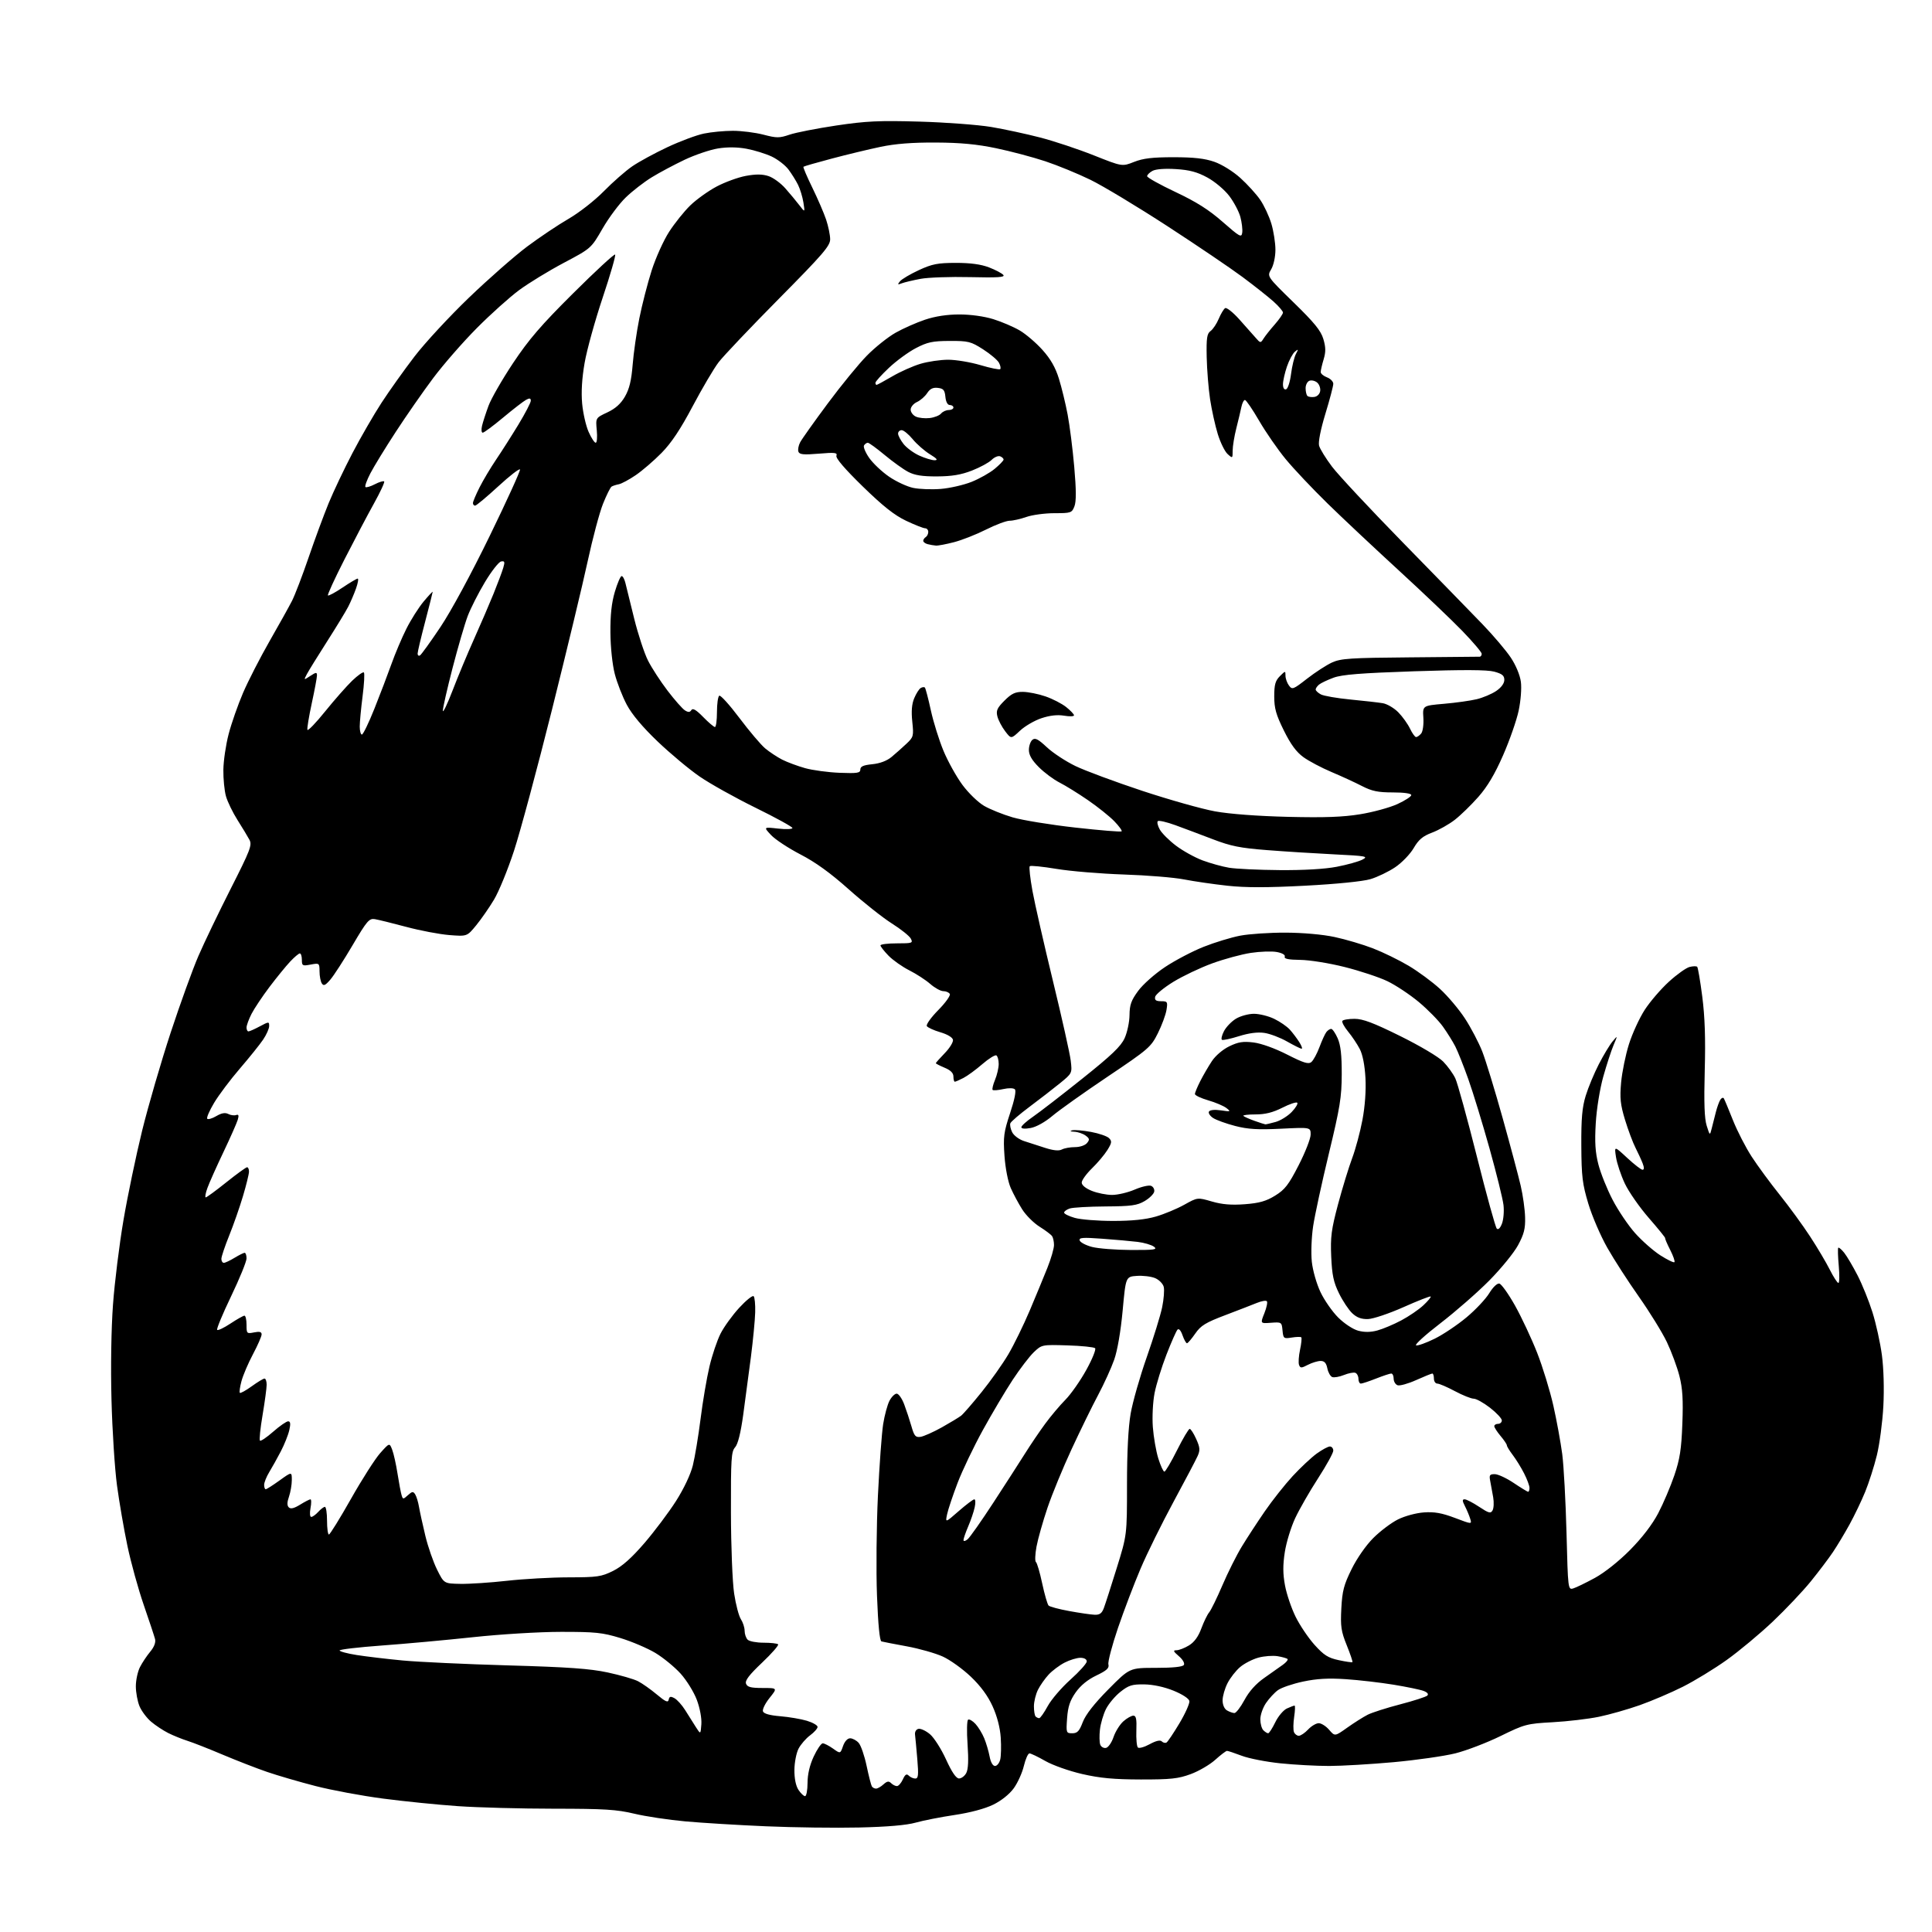 <?xml version="1.0" encoding="UTF-8" standalone="no"?>
<svg 
  version="1.1" 
  xmlns="http://www.w3.org/2000/svg" 
  xmlns:xlink="http://www.w3.org/1999/xlink" 
  xmlns:svg="http://www.w3.org/2000/svg"
  xmlns:rdf="http://www.w3.org/1999/02/22-rdf-syntax-ns#"
  xmlns:cc="http://creativecommons.org/ns#"
  xmlns:dc="http://purl.org/dc/elements/1.1/"
  viewBox="0 0 768 768"
  width="768"
  height="768"
>
<style>svg {background-color: white; }</style>"
<path stroke="none" fill="black" fill-rule="evenodd" d="M341.50,726.46C332.15,726.67 315.50,726.46 304.50,725.98C293.50,725.51 279.07,724.63 272.44,724.03C265.81,723.43 256.67,722.06 252.13,720.97C245.13,719.30 240.28,719.00 220.19,718.99C207.16,718.98 189.97,718.53 182.00,717.97C174.03,717.42 160.65,716.07 152.28,714.97C143.90,713.87 131.81,711.63 125.40,709.97C118.99,708.32 110.32,705.79 106.13,704.35C101.93,702.91 94.00,699.82 88.50,697.50C83.00,695.17 76.70,692.69 74.50,692.00C72.30,691.30 68.87,689.91 66.88,688.91C64.89,687.91 61.84,685.90 60.10,684.43C58.35,682.96 56.27,680.18 55.46,678.26C54.66,676.33 54.00,672.76 54.00,670.33C54.00,667.89 54.74,664.46 55.64,662.70C56.54,660.94 58.38,658.18 59.72,656.57C61.27,654.72 61.97,652.89 61.64,651.57C61.35,650.43 59.33,644.33 57.14,638.00C54.96,631.67 52.03,621.10 50.65,614.50C49.26,607.90 47.40,597.10 46.51,590.50C45.62,583.90 44.63,568.60 44.32,556.50C43.97,543.35 44.22,528.08 44.92,518.55C45.56,509.78 47.43,494.71 49.08,485.05C50.72,475.40 54.06,459.40 56.49,449.50C58.93,439.60 64.04,422.05 67.84,410.50C71.64,398.95 76.61,385.23 78.88,380.00C81.14,374.77 86.91,362.77 91.69,353.33C99.53,337.87 100.27,335.93 99.16,333.83C98.47,332.55 96.35,329.02 94.43,326.00C92.51,322.98 90.44,318.70 89.82,316.50C89.20,314.30 88.74,309.57 88.79,306.00C88.84,302.43 89.78,296.03 90.89,291.80C91.99,287.56 94.57,280.20 96.61,275.44C98.66,270.67 103.41,261.42 107.16,254.86C110.92,248.30 114.93,241.10 116.08,238.84C117.23,236.58 120.20,228.84 122.67,221.62C125.14,214.40 128.73,204.68 130.65,200.00C132.58,195.32 136.83,186.37 140.11,180.10C143.39,173.82 148.60,164.82 151.67,160.10C154.75,155.37 160.65,147.09 164.78,141.70C168.91,136.31 178.64,125.80 186.39,118.35C194.15,110.89 204.55,101.76 209.50,98.05C214.45,94.35 221.88,89.37 226.00,86.99C230.20,84.56 236.36,79.75 240.00,76.05C243.57,72.41 248.67,67.94 251.32,66.12C253.97,64.30 260.27,60.87 265.32,58.50C270.37,56.13 276.88,53.70 279.80,53.10C282.71,52.49 287.91,52.00 291.34,52.00C294.77,52.00 300.23,52.69 303.47,53.53C308.76,54.91 309.81,54.91 313.87,53.53C316.36,52.68 324.72,51.05 332.45,49.89C344.34,48.12 349.42,47.88 365.50,48.34C375.95,48.64 388.77,49.60 394.00,50.47C399.23,51.35 408.00,53.24 413.50,54.67C419.00,56.09 428.58,59.28 434.79,61.75C446.08,66.24 446.08,66.24 450.79,64.37C454.39,62.94 458.10,62.50 466.50,62.50C474.56,62.50 478.90,62.99 482.72,64.32C485.70,65.36 490.12,68.10 493.01,70.70C495.80,73.21 499.37,77.13 500.94,79.41C502.51,81.69 504.51,85.99 505.40,88.96C506.28,91.93 507.00,96.57 507.00,99.28C507.00,102.09 506.28,105.41 505.32,107.04C503.63,109.89 503.63,109.89 514.20,120.20C522.46,128.24 525.06,131.43 526.05,134.75C527.03,138.05 527.06,139.87 526.16,142.87C525.52,144.99 525.00,147.25 525.00,147.89C525.00,148.53 526.12,149.48 527.50,150.00C528.88,150.52 530.00,151.68 530.00,152.57C530.00,153.47 528.59,158.83 526.86,164.49C524.98,170.67 523.98,175.72 524.35,177.14C524.69,178.44 527.01,182.20 529.49,185.49C531.98,188.79 544.70,202.41 557.76,215.76C570.82,229.11 585.03,243.70 589.35,248.18C593.66,252.66 598.72,258.62 600.58,261.43C602.58,264.43 604.22,268.38 604.57,271.02C604.91,273.58 604.53,278.50 603.69,282.50C602.87,286.35 600.09,294.33 597.50,300.23C594.21,307.75 591.26,312.71 587.65,316.80C584.82,320.01 580.61,324.10 578.30,325.89C575.99,327.69 571.94,329.97 569.30,330.97C565.55,332.38 563.94,333.74 561.95,337.14C560.55,339.54 557.25,342.96 554.61,344.74C551.96,346.52 547.53,348.66 544.75,349.48C541.75,350.37 531.25,351.43 518.82,352.08C503.73,352.87 495.17,352.88 487.93,352.09C482.42,351.49 474.67,350.36 470.70,349.59C466.74,348.81 455.97,347.93 446.76,347.63C437.56,347.32 425.51,346.32 419.98,345.40C414.46,344.48 409.67,344.00 409.34,344.33C409.01,344.66 409.50,349.11 410.43,354.22C411.37,359.32 415.03,375.43 418.57,390.00C422.11,404.57 425.29,418.78 425.62,421.56C426.23,426.62 426.23,426.62 421.37,430.59C418.69,432.77 413.26,436.98 409.29,439.94C405.33,442.90 401.88,445.86 401.63,446.52C401.38,447.18 401.70,448.77 402.35,450.07C402.99,451.37 405.09,452.94 407.01,453.57C408.93,454.19 412.72,455.42 415.43,456.29C418.75,457.36 420.93,457.57 422.11,456.94C423.08,456.42 425.42,456.00 427.31,456.00C429.26,456.00 431.34,455.30 432.09,454.39C433.22,453.03 433.14,452.57 431.52,451.39C430.47,450.63 428.47,449.95 427.06,449.88C425.47,449.81 425.14,449.60 426.19,449.32C427.12,449.08 430.48,449.36 433.66,449.95C436.84,450.53 440.08,451.65 440.85,452.42C442.07,453.64 441.98,454.30 440.20,457.17C439.06,459.00 436.30,462.28 434.06,464.45C431.83,466.63 430.00,469.17 430.00,470.09C430.00,471.13 431.55,472.40 434.02,473.39C436.23,474.28 439.86,475.00 442.08,475.00C444.31,475.00 448.34,474.05 451.04,472.89C453.75,471.72 456.68,471.05 457.55,471.38C458.43,471.72 459.00,472.76 458.82,473.69C458.64,474.63 456.92,476.32 455.00,477.45C452.02,479.19 449.72,479.51 439.50,479.58C432.90,479.62 426.49,479.99 425.25,480.39C424.01,480.80 423.00,481.54 423.00,482.03C423.00,482.52 424.91,483.47 427.25,484.13C429.59,484.80 436.45,485.34 442.50,485.34C449.98,485.34 455.42,484.78 459.50,483.59C462.80,482.63 467.87,480.52 470.77,478.90C476.05,475.96 476.05,475.96 481.72,477.61C485.81,478.80 489.47,479.10 494.82,478.70C500.59,478.26 503.28,477.50 506.87,475.29C510.78,472.88 512.23,471.01 516.25,463.17C518.86,458.08 521.00,452.60 521.00,451.00C521.00,448.10 521.00,448.10 509.25,448.68C500.05,449.14 496.09,448.90 491.01,447.59C487.45,446.67 483.49,445.24 482.23,444.42C480.97,443.59 480.23,442.43 480.59,441.85C480.99,441.21 482.89,441.02 485.38,441.39C489.24,441.96 489.37,441.90 487.50,440.45C486.40,439.61 483.14,438.22 480.25,437.39C477.36,436.55 475.00,435.42 475.00,434.89C475.00,434.36 475.96,432.04 477.14,429.73C478.31,427.43 480.39,423.86 481.75,421.81C483.17,419.65 486.10,417.16 488.67,415.92C492.25,414.18 494.15,413.89 498.31,414.40C501.39,414.78 506.83,416.74 511.67,419.21C518.24,422.55 520.13,423.13 521.29,422.17C522.09,421.51 523.54,418.84 524.51,416.24C525.48,413.63 526.72,410.94 527.26,410.25C527.80,409.56 528.66,409.00 529.17,409.00C529.68,409.00 530.84,410.69 531.75,412.75C532.94,415.47 533.38,419.39 533.36,427.00C533.34,436.14 532.67,440.23 528.26,458.50C525.47,470.05 522.65,483.07 521.99,487.44C521.33,491.88 521.10,498.10 521.47,501.58C521.84,505.05 523.36,510.36 524.92,513.64C526.45,516.86 529.62,521.41 531.96,523.74C534.35,526.12 537.83,528.42 539.89,528.97C542.39,529.64 544.84,529.61 547.53,528.88C549.71,528.29 553.98,526.50 557.00,524.89C560.02,523.29 563.99,520.59 565.81,518.88C567.63,517.18 568.94,515.60 568.72,515.38C568.49,515.16 563.63,517.06 557.91,519.61C552.18,522.16 545.84,524.29 543.81,524.35C541.18,524.43 539.38,523.77 537.54,522.04C536.12,520.70 533.75,517.14 532.27,514.11C530.10,509.69 529.50,506.83 529.18,499.51C528.84,491.69 529.22,488.76 531.91,478.66C533.64,472.20 536.16,463.98 537.51,460.39C538.86,456.80 540.69,449.96 541.59,445.18C542.61,439.76 543.06,433.49 542.79,428.50C542.51,423.45 541.68,419.21 540.53,417.00C539.53,415.07 537.45,411.96 535.90,410.08C534.36,408.20 533.32,406.28 533.61,405.83C533.89,405.37 536.06,405.00 538.44,405.00C541.77,405.00 545.95,406.58 556.63,411.86C564.46,415.73 571.90,420.15 573.70,422.00C575.47,423.81 577.63,426.80 578.51,428.66C579.39,430.51 583.24,444.50 587.08,459.74C590.91,474.98 594.47,487.87 594.99,488.39C595.57,488.97 596.35,488.23 597.05,486.41C597.67,484.81 597.95,481.48 597.66,479.00C597.37,476.52 594.86,466.40 592.10,456.50C589.33,446.60 585.54,434.21 583.67,428.97C581.81,423.73 579.48,417.88 578.50,415.97C577.52,414.06 575.32,410.53 573.61,408.13C571.90,405.72 567.58,401.31 564.00,398.32C560.42,395.34 554.80,391.61 551.50,390.03C548.20,388.45 540.55,385.92 534.50,384.40C528.38,382.86 520.56,381.61 516.88,381.57C512.20,381.52 510.39,381.15 510.71,380.31C510.99,379.59 509.74,378.85 507.56,378.44C505.57,378.07 500.92,378.23 497.22,378.79C493.52,379.35 486.63,381.22 481.89,382.95C477.16,384.67 470.19,387.99 466.40,390.31C462.62,392.64 459.37,395.32 459.19,396.27C458.94,397.57 459.53,398.00 461.56,398.00C464.09,398.00 464.23,398.22 463.69,401.50C463.38,403.42 461.84,407.59 460.26,410.75C457.52,416.24 456.61,417.03 440.28,428.00C430.87,434.32 421.00,441.34 418.34,443.59C415.49,446.00 411.95,447.98 409.75,448.39C407.45,448.82 406.00,448.70 406.00,448.09C406.00,447.54 408.10,445.65 410.68,443.88C413.25,442.11 422.06,435.31 430.25,428.76C441.90,419.46 445.57,415.95 447.06,412.68C448.10,410.38 448.98,406.25 449.00,403.50C449.04,399.44 449.68,397.64 452.44,393.89C454.31,391.33 459.07,387.11 463.12,384.42C467.13,381.75 474.04,378.13 478.47,376.37C482.90,374.61 489.44,372.62 493.01,371.94C496.58,371.26 504.68,370.72 511.00,370.74C517.88,370.76 525.71,371.45 530.50,372.47C534.90,373.41 541.78,375.44 545.78,376.99C549.79,378.54 556.16,381.65 559.94,383.90C563.72,386.14 569.32,390.27 572.38,393.07C575.44,395.86 579.92,401.16 582.32,404.83C584.72,408.50 587.83,414.43 589.23,418.00C590.62,421.57 594.27,433.50 597.34,444.50C600.41,455.50 603.64,467.59 604.51,471.38C605.39,475.16 606.17,480.78 606.25,483.88C606.38,488.39 605.82,490.59 603.45,494.98C601.83,497.99 596.67,504.32 592.00,509.04C587.33,513.76 578.59,521.39 572.59,526.01C566.59,530.62 562.24,534.58 562.91,534.80C563.58,535.03 566.91,533.83 570.32,532.15C573.72,530.47 579.42,526.64 583.00,523.64C586.58,520.65 590.62,516.34 592.00,514.07C593.44,511.70 595.13,510.07 596.00,510.24C596.83,510.40 599.64,514.35 602.26,519.01C604.87,523.68 608.82,532.11 611.04,537.76C613.25,543.40 616.15,552.85 617.48,558.76C618.81,564.66 620.39,573.33 621.01,578.00C621.62,582.67 622.38,596.75 622.71,609.27C623.29,631.81 623.32,632.03 625.40,631.42C626.55,631.07 630.42,629.19 634.00,627.24C637.86,625.13 643.55,620.61 648.01,616.10C652.81,611.24 656.84,605.98 659.18,601.50C661.20,597.65 664.07,590.90 665.57,586.50C667.77,580.03 668.38,576.11 668.76,566.00C669.13,556.41 668.86,551.99 667.60,547.00C666.69,543.42 664.44,537.35 662.61,533.50C660.77,529.65 655.77,521.55 651.51,515.50C647.24,509.45 641.58,500.68 638.93,496.00C636.27,491.32 632.88,483.45 631.39,478.50C629.03,470.65 628.67,467.71 628.60,455.50C628.54,444.64 628.93,440.17 630.35,435.56C631.35,432.29 633.69,426.67 635.55,423.06C637.40,419.45 639.86,415.38 641.01,414.00C643.09,411.50 643.09,411.50 641.40,415.50C640.47,417.70 638.64,423.32 637.32,428.00C635.96,432.87 634.68,440.77 634.34,446.50C633.89,454.08 634.14,458.04 635.38,462.86C636.28,466.36 638.82,472.70 641.03,476.93C643.23,481.17 647.26,487.14 649.99,490.20C652.71,493.25 657.22,497.22 660.01,499.01C662.80,500.79 665.32,502.02 665.61,501.73C665.90,501.43 665.14,499.24 663.92,496.85C662.70,494.46 661.81,492.36 661.93,492.18C662.05,492.01 659.14,488.41 655.45,484.18C651.77,479.96 647.47,473.80 645.91,470.50C644.35,467.20 642.77,462.48 642.39,460.00C641.69,455.50 641.69,455.50 646.80,460.25C649.61,462.86 652.37,465.00 652.93,465.00C653.60,465.00 653.63,464.15 653.01,462.53C652.50,461.18 651.20,458.36 650.14,456.27C649.07,454.18 647.20,449.17 645.97,445.14C644.12,439.04 643.86,436.52 644.42,430.28C644.80,426.15 646.20,419.30 647.54,415.06C648.88,410.82 651.70,404.68 653.81,401.42C655.92,398.16 660.24,393.14 663.41,390.25C666.57,387.36 670.27,384.72 671.63,384.38C672.98,384.04 674.35,384.01 674.66,384.32C674.97,384.63 675.88,389.97 676.68,396.19C677.71,404.11 678.01,412.89 677.66,425.50C677.32,438.42 677.53,444.63 678.44,447.50C679.70,451.50 679.70,451.50 680.45,448.50C680.86,446.85 681.61,443.93 682.10,442.00C682.59,440.07 683.39,437.89 683.87,437.14C684.36,436.40 684.98,436.17 685.26,436.64C685.54,437.11 687.17,441.02 688.88,445.32C690.60,449.63 693.95,456.15 696.34,459.82C698.73,463.50 703.75,470.32 707.50,475.00C711.25,479.68 716.66,487.10 719.53,491.50C722.41,495.90 725.94,501.86 727.39,504.75C728.85,507.64 730.37,510.00 730.79,510.00C731.21,510.00 731.27,506.96 730.94,503.25C730.60,499.54 730.51,496.28 730.73,496.01C730.96,495.75 732.02,496.65 733.11,498.01C734.19,499.38 736.58,503.43 738.42,507.00C740.26,510.57 742.92,517.16 744.33,521.64C745.74,526.11 747.43,533.76 748.08,538.64C748.79,543.95 749.02,552.10 748.66,559.00C748.32,565.33 747.16,574.10 746.08,578.50C745.00,582.90 742.91,589.42 741.45,593.00C739.99,596.58 737.19,602.42 735.22,606.00C733.25,609.58 730.28,614.52 728.61,617.00C726.95,619.48 722.99,624.71 719.82,628.63C716.65,632.54 709.83,639.75 704.66,644.65C699.49,649.54 691.26,656.39 686.38,659.87C681.50,663.36 673.67,668.13 669.00,670.49C664.33,672.84 656.60,676.14 651.83,677.83C647.07,679.51 639.75,681.59 635.58,682.45C631.40,683.31 623.15,684.29 617.24,684.61C606.94,685.18 606.09,685.40 596.50,690.10C591.00,692.79 582.90,695.89 578.50,696.99C574.10,698.08 563.08,699.66 554.00,700.49C544.92,701.31 533.39,701.99 528.36,702.00C523.33,702.00 514.61,701.53 508.99,700.95C503.36,700.37 496.45,699.02 493.63,697.95C490.81,696.88 488.16,696.00 487.75,696.00C487.34,696.00 485.24,697.60 483.08,699.55C480.92,701.50 476.53,704.06 473.32,705.24C468.39,707.06 465.37,707.39 453.50,707.37C442.79,707.35 437.30,706.84 430.17,705.20C425.02,704.02 418.46,701.70 415.55,700.03C412.64,698.36 409.79,697.00 409.23,697.00C408.66,697.00 407.66,699.24 407.00,701.98C406.35,704.72 404.54,708.72 402.98,710.87C401.26,713.24 398.05,715.81 394.82,717.38C391.54,718.99 385.67,720.56 379.50,721.48C374.00,722.30 367.02,723.67 364.00,724.52C360.36,725.55 352.75,726.20 341.50,726.46zM320.02,714.00C320.56,714.00 321.00,711.64 321.01,708.75C321.02,705.30 321.86,701.70 323.46,698.25C324.81,695.36 326.42,693.00 327.05,693.00C327.68,693.00 329.51,693.94 331.12,695.08C334.05,697.17 334.05,697.17 335.12,694.08C335.77,692.23 336.89,691.00 337.94,691.00C338.90,691.00 340.42,691.81 341.32,692.80C342.21,693.78 343.63,697.88 344.48,701.91C345.33,705.93 346.27,709.62 346.57,710.11C346.87,710.60 347.62,711.00 348.23,711.00C348.84,711.00 350.18,710.25 351.19,709.32C352.61,708.04 353.32,707.92 354.22,708.82C354.87,709.47 355.91,710.00 356.54,710.00C357.17,710.00 358.22,708.81 358.89,707.35C359.80,705.35 360.38,704.98 361.25,705.85C361.88,706.48 363.05,707.00 363.85,707.00C365.04,707.00 365.18,705.65 364.64,699.25C364.28,694.99 363.87,690.62 363.74,689.54C363.60,688.40 364.18,687.44 365.12,687.24C366.01,687.06 368.06,688.02 369.68,689.38C371.30,690.75 374.17,695.25 376.06,699.40C378.37,704.45 380.06,706.94 381.21,706.97C382.16,706.98 383.46,706.02 384.10,704.81C384.90,703.32 385.06,699.69 384.62,693.38C384.26,688.30 384.36,683.90 384.84,683.60C385.32,683.30 386.63,684.06 387.76,685.28C388.89,686.50 390.46,689.08 391.25,691.00C392.04,692.92 393.00,696.19 393.39,698.25C393.81,700.52 394.66,702.00 395.53,702.00C396.32,702.00 397.25,700.86 397.60,699.47C397.94,698.09 398.04,694.15 397.81,690.72C397.55,686.78 396.36,682.22 394.58,678.29C392.68,674.11 389.84,670.25 385.91,666.50C382.69,663.43 377.69,659.84 374.78,658.51C371.88,657.19 365.45,655.36 360.50,654.45C355.55,653.54 351.00,652.66 350.40,652.49C349.69,652.29 349.06,645.92 348.62,634.34C348.24,624.53 348.41,606.60 348.99,594.50C349.58,582.40 350.51,569.63 351.07,566.12C351.62,562.62 352.75,558.46 353.56,556.87C354.38,555.29 355.68,554.00 356.44,554.00C357.21,554.00 358.55,555.91 359.43,558.25C360.31,560.59 361.61,564.52 362.32,567.00C363.42,570.85 363.94,571.45 365.92,571.17C367.19,570.98 370.99,569.29 374.37,567.41C377.74,565.52 381.21,563.42 382.08,562.74C382.95,562.06 386.61,557.84 390.22,553.36C393.83,548.89 398.60,542.14 400.83,538.36C403.05,534.59 406.87,526.77 409.32,521.00C411.76,515.23 414.94,507.54 416.38,503.92C417.82,500.30 418.99,496.25 418.98,494.92C418.98,493.59 418.64,492.00 418.23,491.40C417.83,490.79 415.59,489.10 413.26,487.64C410.92,486.18 407.82,483.08 406.35,480.76C404.88,478.44 402.83,474.61 401.79,472.26C400.70,469.79 399.65,464.42 399.30,459.50C398.77,451.91 399.01,450.09 401.53,442.48C403.29,437.21 404.01,433.61 403.43,433.03C402.88,432.48 400.97,432.44 398.80,432.93C396.76,433.39 394.87,433.54 394.59,433.26C394.31,432.98 394.74,431.17 395.54,429.25C396.34,427.33 397.00,424.49 397.00,422.94C397.00,421.39 396.58,419.86 396.08,419.55C395.57,419.23 393.06,420.79 390.50,423.00C387.94,425.22 384.55,427.70 382.97,428.51C381.39,429.33 379.85,430.00 379.55,430.00C379.25,430.00 379.00,429.08 379.00,427.95C379.00,426.55 377.89,425.43 375.50,424.44C373.57,423.63 372.00,422.82 372.00,422.64C372.00,422.46 373.61,420.65 375.57,418.63C377.53,416.61 378.99,414.23 378.82,413.33C378.63,412.37 376.58,411.15 373.80,410.34C371.21,409.58 368.80,408.48 368.43,407.89C368.06,407.29 370.12,404.42 373.00,401.50C375.89,398.57 377.93,395.70 377.56,395.10C377.19,394.49 376.02,394.00 374.98,394.00C373.93,394.00 371.59,392.71 369.78,391.13C367.98,389.55 364.23,387.12 361.45,385.72C358.68,384.32 354.96,381.70 353.20,379.90C351.44,378.09 350.00,376.26 350.00,375.81C350.00,375.36 352.94,375.00 356.54,375.00C362.64,375.00 363.00,374.88 362.05,373.10C361.50,372.06 358.09,369.34 354.49,367.07C350.89,364.79 343.20,358.70 337.41,353.54C330.14,347.05 324.19,342.75 318.19,339.65C313.41,337.17 308.15,333.71 306.50,331.94C303.50,328.73 303.50,328.73 309.25,329.37C312.41,329.73 315.00,329.63 315.00,329.15C315.00,328.68 308.40,325.05 300.33,321.09C292.26,317.12 282.27,311.55 278.12,308.69C273.98,305.84 266.48,299.58 261.45,294.78C255.46,289.06 251.23,284.03 249.17,280.17C247.44,276.93 245.29,271.40 244.38,267.89C243.43,264.21 242.69,257.26 242.65,251.50C242.59,244.48 243.11,239.64 244.41,235.25C245.43,231.81 246.65,229.00 247.11,229.00C247.58,229.00 248.25,230.24 248.61,231.75C248.97,233.26 250.54,239.65 252.11,245.95C253.68,252.25 256.15,259.75 257.61,262.62C259.06,265.49 262.55,270.87 265.37,274.56C268.19,278.26 271.30,281.78 272.28,282.39C273.61,283.22 274.25,283.19 274.83,282.26C275.38,281.38 276.74,282.17 279.51,285.01C281.65,287.20 283.76,289.00 284.20,289.00C284.64,289.00 285.00,286.33 285.00,283.06C285.00,279.79 285.41,276.86 285.92,276.55C286.43,276.24 290.03,280.22 293.93,285.41C297.83,290.59 302.42,296.02 304.14,297.47C305.86,298.91 308.91,300.93 310.91,301.96C312.92,302.98 317.02,304.50 320.03,305.35C323.04,306.19 329.21,307.02 333.75,307.20C340.84,307.47 342.00,307.29 342.00,305.88C342.00,304.67 343.22,304.14 346.75,303.79C349.79,303.49 352.54,302.45 354.40,300.91C355.99,299.59 358.64,297.24 360.28,295.69C363.14,293.01 363.24,292.61 362.65,286.89C362.21,282.76 362.45,279.85 363.41,277.57C364.17,275.74 365.32,273.92 365.96,273.52C366.61,273.12 367.36,273.03 367.65,273.31C367.93,273.60 369.00,277.66 370.02,282.34C371.04,287.02 373.31,294.28 375.05,298.46C376.79,302.65 380.17,308.73 382.55,311.96C384.95,315.22 388.81,318.96 391.19,320.34C393.56,321.72 398.65,323.77 402.50,324.90C406.35,326.04 417.57,327.87 427.43,328.97C437.29,330.08 445.58,330.75 445.86,330.48C446.14,330.20 444.83,328.39 442.95,326.45C441.08,324.52 436.38,320.76 432.52,318.10C428.66,315.44 423.57,312.29 421.21,311.09C418.85,309.90 415.14,307.14 412.96,304.96C410.18,302.18 409.00,300.14 409.00,298.12C409.00,296.54 409.62,294.73 410.39,294.09C411.48,293.18 412.68,293.80 416.14,297.04C418.54,299.29 423.65,302.65 427.50,304.51C431.35,306.37 443.27,310.79 454.00,314.35C464.73,317.90 477.77,321.58 483.00,322.53C488.86,323.59 499.97,324.42 512.00,324.71C526.53,325.06 533.85,324.80 540.73,323.67C545.81,322.84 552.45,321.03 555.48,319.64C558.52,318.25 561.00,316.64 561.00,316.06C561.00,315.41 558.15,315.00 553.67,315.00C547.78,315.00 545.37,314.50 541.42,312.47C538.71,311.07 533.26,308.56 529.30,306.89C525.34,305.22 520.31,302.56 518.13,300.98C515.31,298.94 513.06,295.87 510.35,290.39C507.25,284.12 506.53,281.58 506.53,276.85C506.53,272.15 506.97,270.59 508.77,268.79C510.95,266.61 511.00,266.61 511.00,268.59C511.00,269.70 511.61,271.46 512.36,272.48C513.66,274.25 514.04,274.11 519.61,269.76C522.85,267.24 527.30,264.36 529.50,263.35C533.01,261.75 536.78,261.50 560.50,261.31C575.35,261.20 587.84,261.08 588.25,261.05C588.66,261.02 589.00,260.50 589.00,259.89C589.00,259.27 585.51,255.17 581.25,250.76C576.99,246.36 565.62,235.54 556.00,226.71C546.38,217.89 533.62,205.91 527.67,200.09C521.71,194.26 514.24,186.35 511.07,182.50C507.90,178.65 503.15,171.79 500.52,167.25C497.88,162.71 495.35,159.00 494.88,159.00C494.42,159.00 493.79,160.24 493.48,161.75C493.17,163.26 492.26,167.08 491.46,170.23C490.66,173.39 490.00,177.40 490.00,179.14C490.00,182.25 489.96,182.28 487.99,180.49C486.88,179.49 485.13,175.92 484.09,172.56C483.05,169.20 481.68,162.98 481.03,158.73C480.39,154.48 479.78,146.92 479.68,141.92C479.53,134.31 479.78,132.63 481.24,131.57C482.20,130.87 483.65,128.68 484.47,126.72C485.30,124.75 486.44,122.85 487.01,122.49C487.59,122.14 490.10,124.12 492.59,126.89C495.09,129.66 498.01,132.96 499.10,134.22C501.02,136.44 501.11,136.45 502.29,134.58C502.95,133.52 504.96,130.99 506.75,128.96C508.54,126.92 510.00,124.80 510.00,124.25C510.00,123.69 508.31,121.72 506.25,119.87C504.18,118.01 498.64,113.63 493.93,110.12C489.22,106.62 475.73,97.48 463.94,89.82C452.15,82.16 438.45,73.91 433.50,71.49C428.55,69.07 420.45,65.75 415.50,64.10C410.55,62.46 401.77,60.13 396.00,58.93C388.36,57.33 381.82,56.71 372.00,56.66C362.64,56.61 355.89,57.14 350.00,58.38C345.32,59.36 336.60,61.46 330.62,63.05C324.63,64.63 319.58,66.09 319.38,66.29C319.18,66.48 320.77,70.21 322.90,74.57C325.03,78.93 327.50,84.65 328.39,87.28C329.27,89.92 330.00,93.44 330.00,95.12C330.00,97.74 327.16,101.04 309.55,118.83C298.30,130.20 287.55,141.53 285.66,144.00C283.77,146.47 279.14,154.33 275.36,161.46C270.52,170.62 266.88,176.07 263.00,180.02C259.98,183.10 255.35,187.08 252.73,188.87C250.11,190.66 247.07,192.29 245.98,192.50C244.89,192.71 243.59,193.13 243.11,193.43C242.62,193.74 241.09,196.81 239.71,200.26C238.32,203.72 235.59,213.96 233.63,223.02C231.68,232.08 225.29,258.62 219.45,282.00C213.60,305.38 206.80,330.66 204.33,338.19C201.87,345.71 198.28,354.47 196.36,357.65C194.45,360.84 191.26,365.42 189.27,367.85C185.65,372.26 185.65,372.26 178.58,371.70C174.68,371.38 167.00,369.93 161.50,368.45C156.00,366.98 150.38,365.60 149.00,365.37C146.75,365.01 145.86,366.05 140.16,375.73C136.68,381.65 132.70,387.81 131.32,389.41C129.32,391.74 128.64,392.04 127.92,390.91C127.43,390.14 127.02,387.99 127.02,386.14C127.00,382.84 126.93,382.79 123.50,383.43C120.24,384.04 120.00,383.91 120.00,381.55C120.00,380.15 119.64,379.00 119.20,379.00C118.75,379.00 117.02,380.46 115.34,382.25C113.66,384.04 109.96,388.58 107.11,392.35C104.27,396.12 101.05,400.94 99.97,403.06C98.89,405.18 98.00,407.61 98.00,408.46C98.00,409.31 98.34,410.00 98.76,410.00C99.19,410.00 101.21,409.10 103.26,408.00C106.86,406.07 107.00,406.07 107.00,407.86C107.00,408.88 105.91,411.33 104.58,413.29C103.25,415.25 99.09,420.43 95.33,424.80C91.57,429.17 86.97,435.29 85.11,438.40C83.25,441.51 82.02,444.36 82.39,444.73C82.76,445.09 84.39,444.61 86.01,443.65C88.05,442.45 89.51,442.19 90.73,442.82C91.70,443.32 93.11,443.51 93.85,443.25C94.86,442.89 95.03,443.37 94.51,445.13C94.12,446.43 91.56,452.23 88.81,458.00C86.06,463.77 83.19,470.19 82.45,472.25C81.70,474.31 81.41,475.99 81.79,475.98C82.18,475.97 85.86,473.27 89.97,469.98C94.08,466.69 97.79,464.00 98.22,464.00C98.65,464.00 98.99,464.79 98.98,465.75C98.97,466.71 97.89,471.10 96.58,475.50C95.27,479.90 92.81,486.95 91.10,491.17C89.40,495.38 88.00,499.55 88.00,500.42C88.00,501.29 88.44,502.00 88.98,502.00C89.51,502.00 91.43,501.10 93.23,500.00C95.03,498.91 96.84,498.01 97.25,498.00C97.66,498.00 98.00,499.01 98.00,500.25C98.00,501.49 95.24,508.25 91.87,515.28C88.49,522.31 86.00,528.33 86.32,528.65C86.65,528.98 89.03,527.84 91.63,526.12C94.22,524.41 96.72,523.00 97.17,523.00C97.63,523.00 98.00,524.63 98.00,526.62C98.00,530.12 98.11,530.23 101.00,529.65C103.18,529.21 104.00,529.43 104.00,530.44C104.00,531.21 102.46,534.74 100.57,538.30C98.68,541.85 96.63,546.66 96.00,548.98C95.38,551.30 95.08,553.41 95.34,553.67C95.60,553.93 97.72,552.76 100.06,551.07C102.39,549.38 104.68,548.00 105.15,548.00C105.62,548.00 106.00,549.10 106.00,550.43C106.00,551.77 105.27,557.19 104.38,562.48C103.48,567.76 103.01,572.35 103.33,572.67C103.65,572.99 106.02,571.39 108.60,569.12C111.17,566.86 113.85,565.00 114.54,565.00C115.45,565.00 115.58,565.94 115.00,568.50C114.57,570.42 113.05,574.22 111.63,576.94C110.21,579.66 108.14,583.37 107.03,585.19C105.92,587.01 105.01,589.29 105.00,590.25C105.00,591.21 105.28,592.00 105.63,592.00C105.98,592.00 108.45,590.43 111.13,588.50C116.00,585.00 116.00,585.00 116.00,588.35C116.00,590.19 115.49,593.15 114.88,594.93C114.09,597.18 114.07,598.47 114.80,599.20C115.54,599.94 116.89,599.61 119.29,598.13C121.19,596.96 123.04,596.00 123.41,596.00C123.79,596.00 123.80,597.58 123.43,599.50C123.06,601.52 123.18,603.00 123.73,603.00C124.26,603.00 125.50,602.10 126.50,601.00C127.50,599.90 128.69,599.00 129.15,599.00C129.62,599.00 130.00,601.48 130.00,604.50C130.00,607.52 130.34,610.00 130.75,609.99C131.16,609.99 135.10,603.62 139.50,595.85C143.89,588.07 149.14,579.86 151.16,577.60C154.83,573.50 154.83,573.50 155.90,576.28C156.49,577.80 157.44,582.08 158.02,585.78C158.60,589.47 159.32,593.32 159.63,594.32C160.16,596.07 160.26,596.07 162.15,594.36C163.84,592.83 164.25,592.78 165.05,594.04C165.55,594.84 166.24,597.08 166.56,599.00C166.89,600.92 168.02,606.10 169.08,610.50C170.14,614.90 172.25,620.97 173.76,623.99C176.50,629.49 176.50,629.49 183.00,629.61C186.57,629.68 194.90,629.13 201.50,628.39C208.10,627.65 219.15,627.03 226.05,627.02C237.49,627.00 239.06,626.77 243.73,624.45C247.33,622.65 251.02,619.37 256.18,613.39C260.20,608.70 265.85,601.19 268.72,596.69C271.87,591.74 274.52,586.12 275.42,582.50C276.24,579.20 277.62,570.88 278.49,564.00C279.35,557.12 280.94,547.79 282.01,543.26C283.08,538.72 285.07,532.81 286.44,530.12C287.80,527.43 291.14,522.82 293.86,519.86C296.58,516.91 299.15,514.84 299.58,515.26C300.01,515.68 300.29,518.56 300.20,521.66C300.12,524.77 299.35,532.75 298.50,539.40C297.64,546.06 296.26,556.44 295.43,562.47C294.43,569.69 293.33,574.08 292.21,575.33C290.69,577.01 290.51,579.95 290.56,601.36C290.59,614.81 291.16,629.02 291.83,633.45C292.49,637.83 293.70,642.42 294.52,643.67C295.33,644.91 296.00,646.98 296.00,648.26C296.00,649.55 296.54,651.14 297.20,651.80C297.86,652.46 300.71,653.00 303.53,653.00C306.36,653.00 308.95,653.29 309.31,653.64C309.66,653.99 306.79,657.28 302.93,660.94C297.79,665.81 296.08,668.05 296.56,669.30C297.07,670.64 298.48,671.00 303.15,671.00C309.09,671.00 309.09,671.00 305.92,674.95C304.18,677.12 302.99,679.53 303.29,680.31C303.64,681.23 306.02,681.89 310.16,682.23C313.65,682.52 318.41,683.33 320.75,684.03C323.09,684.74 325.00,685.84 325.00,686.47C325.00,687.10 323.66,688.62 322.02,689.83C320.38,691.04 318.31,693.43 317.43,695.13C316.55,696.83 315.81,700.64 315.79,703.59C315.76,706.96 316.35,709.89 317.39,711.48C318.30,712.86 319.49,714.00 320.02,714.00zM439.65,694.82C440.56,694.65 441.91,692.70 442.65,690.50C443.40,688.30 445.16,685.49 446.56,684.25C447.96,683.01 449.75,682.00 450.53,682.00C451.62,682.00 451.89,683.37 451.72,687.91C451.60,691.17 451.87,694.20 452.32,694.65C452.77,695.10 454.87,694.52 456.99,693.36C459.53,691.97 461.19,691.59 461.84,692.24C462.38,692.78 463.23,692.98 463.72,692.67C464.21,692.37 466.53,688.91 468.87,684.99C471.21,681.07 472.97,677.10 472.80,676.18C472.61,675.20 469.99,673.49 466.49,672.07C462.76,670.56 458.37,669.62 454.85,669.57C449.98,669.51 448.66,669.93 445.35,672.56C443.23,674.25 440.65,677.34 439.61,679.43C438.58,681.51 437.51,685.18 437.24,687.56C436.97,689.95 437.03,692.64 437.37,693.53C437.71,694.42 438.74,695.00 439.65,694.82zM516.29,690.00C517.04,690.00 518.71,688.88 520.00,687.50C521.29,686.12 523.19,685.00 524.22,685.00C525.25,685.00 527.12,686.18 528.36,687.63C530.63,690.27 530.63,690.27 535.56,686.76C538.28,684.83 541.92,682.53 543.66,681.64C545.40,680.76 551.24,678.89 556.64,677.49C562.05,676.08 566.88,674.52 567.39,674.01C567.97,673.43 567.40,672.73 565.91,672.17C564.59,671.67 559.23,670.56 554.00,669.70C548.77,668.84 540.23,667.85 535.00,667.50C528.05,667.03 523.49,667.29 518.00,668.45C513.88,669.32 509.38,670.86 508.00,671.86C506.62,672.86 504.49,675.17 503.25,676.99C502.01,678.81 501.00,681.71 501.00,683.45C501.00,685.18 501.54,687.14 502.20,687.80C502.86,688.46 503.72,689.00 504.11,689.00C504.50,689.00 505.77,687.04 506.93,684.65C508.08,682.26 510.17,679.79 511.56,679.15C512.95,678.52 514.33,678.00 514.61,678.00C514.89,678.00 514.82,680.02 514.45,682.49C514.08,684.96 514.04,687.66 514.36,688.49C514.68,689.32 515.55,690.00 516.29,690.00zM278.80,685.42C278.97,683.03 278.23,679.01 277.00,675.72C275.84,672.63 272.94,667.94 270.56,665.30C268.17,662.66 263.66,658.96 260.52,657.07C257.39,655.19 251.15,652.53 246.66,651.16C239.45,648.96 236.69,648.68 223.00,648.69C214.29,648.70 198.96,649.63 188.00,650.81C177.28,651.96 160.96,653.45 151.75,654.12C142.54,654.79 135.00,655.68 135.00,656.08C135.00,656.49 138.04,657.30 141.75,657.89C145.46,658.48 153.68,659.46 160.00,660.06C166.32,660.66 185.22,661.54 202.00,662.02C225.90,662.70 234.47,663.31 241.58,664.83C246.58,665.90 252.01,667.47 253.66,668.33C255.31,669.18 258.65,671.54 261.08,673.57C264.58,676.50 265.57,676.93 265.82,675.64C266.08,674.35 266.55,674.23 268.09,675.05C269.15,675.62 271.08,677.75 272.36,679.79C273.64,681.83 275.55,684.85 276.59,686.50C278.50,689.50 278.50,689.50 278.80,685.42zM426.24,689.00C428.26,689.00 429.05,688.17 430.42,684.56C431.55,681.61 434.96,677.24 440.58,671.56C449.05,663.00 449.05,663.00 459.46,663.00C466.31,663.00 470.13,662.60 470.60,661.84C471.02,661.17 470.17,659.68 468.60,658.34C466.37,656.42 466.21,656.00 467.69,656.00C468.69,655.99 470.91,655.13 472.63,654.08C474.74,652.80 476.36,650.58 477.55,647.33C478.54,644.68 479.94,641.79 480.68,640.91C481.41,640.04 483.77,635.21 485.92,630.19C488.07,625.16 491.53,618.24 493.62,614.81C495.70,611.38 499.84,605.04 502.81,600.73C505.78,596.42 510.75,590.14 513.85,586.78C516.96,583.42 521.26,579.39 523.40,577.83C525.55,576.28 527.91,575.00 528.65,575.00C529.39,575.00 530.00,575.75 530.00,576.66C530.00,577.57 527.27,582.52 523.94,587.67C520.61,592.81 516.52,599.94 514.85,603.51C513.18,607.08 511.32,613.15 510.73,617.00C509.93,622.16 509.95,625.64 510.81,630.25C511.45,633.69 513.34,639.27 515.01,642.66C516.68,646.06 520.07,651.08 522.54,653.84C526.27,657.98 527.93,659.03 532.17,659.94C534.99,660.55 537.44,660.90 537.61,660.72C537.79,660.55 536.77,657.53 535.35,654.01C533.11,648.47 532.83,646.54 533.20,639.37C533.57,632.40 534.20,629.98 537.29,623.74C539.40,619.45 543.02,614.26 545.90,611.39C548.63,608.66 553.03,605.34 555.68,604.01C558.40,602.65 562.90,601.43 566.00,601.21C570.18,600.91 573.14,601.43 578.31,603.38C585.12,605.96 585.12,605.96 584.43,603.73C584.06,602.50 583.12,600.26 582.35,598.75C581.25,596.59 581.22,596.00 582.22,596.00C582.93,596.01 585.51,597.34 587.98,598.98C591.83,601.53 592.57,601.73 593.32,600.39C593.80,599.54 593.91,597.18 593.56,595.17C593.22,593.15 592.69,590.26 592.39,588.75C591.92,586.38 592.16,586.00 594.18,586.00C595.47,586.00 598.87,587.58 601.72,589.50C604.58,591.42 607.16,593.00 607.46,593.00C607.76,593.00 608.00,592.31 608.00,591.46C608.00,590.61 607.04,588.03 605.86,585.71C604.68,583.39 602.65,580.11 601.36,578.41C600.06,576.70 599.00,574.97 599.00,574.55C599.00,574.13 597.88,572.45 596.50,570.82C595.12,569.18 594.00,567.43 594.00,566.92C594.00,566.42 594.67,566.00 595.50,566.00C596.33,566.00 597.00,565.39 597.00,564.63C597.00,563.88 594.90,561.63 592.34,559.63C589.77,557.64 586.84,556.00 585.82,556.00C584.80,556.00 581.43,554.65 578.34,553.00C575.25,551.35 572.11,550.00 571.36,550.00C570.61,550.00 570.00,549.10 570.00,548.00C570.00,546.90 569.72,546.00 569.38,546.00C569.03,546.00 566.12,547.18 562.91,548.62C559.70,550.06 556.38,550.98 555.54,550.65C554.69,550.33 554.00,549.15 554.00,548.03C554.00,546.91 553.57,546.00 553.04,546.00C552.51,546.00 549.79,546.90 547.00,548.00C544.21,549.10 541.49,550.00 540.96,550.00C540.43,550.00 540.00,549.14 540.00,548.08C540.00,547.03 539.44,545.96 538.75,545.71C538.06,545.46 536.03,545.86 534.23,546.59C532.42,547.32 530.34,547.68 529.59,547.40C528.84,547.11 527.96,545.55 527.64,543.94C527.21,541.82 526.47,541.00 524.98,541.00C523.83,541.00 521.56,541.69 519.93,542.53C517.31,543.89 516.90,543.90 516.39,542.58C516.08,541.76 516.25,539.06 516.78,536.58C517.31,534.10 517.53,531.87 517.28,531.61C517.03,531.36 515.32,531.40 513.48,531.70C510.30,532.21 510.13,532.09 509.82,528.87C509.51,525.56 509.42,525.51 505.23,525.82C500.96,526.14 500.96,526.14 502.61,522.03C503.51,519.77 503.95,517.62 503.59,517.25C503.22,516.89 501.48,517.18 499.71,517.90C497.95,518.62 492.28,520.81 487.13,522.77C479.23,525.76 477.34,526.92 475.13,530.12C473.68,532.21 472.21,533.94 471.85,533.96C471.49,533.98 470.70,532.57 470.08,530.81C469.41,528.88 468.62,527.99 468.07,528.56C467.58,529.08 465.60,533.55 463.68,538.50C461.76,543.45 459.64,550.31 458.96,553.76C458.28,557.26 457.97,563.20 458.27,567.26C458.57,571.24 459.54,576.86 460.44,579.75C461.34,582.64 462.43,585.00 462.86,585.00C463.28,585.00 465.55,581.17 467.88,576.50C470.22,571.83 472.49,568.00 472.92,568.00C473.35,568.00 474.51,569.80 475.50,572.01C477.02,575.37 477.11,576.47 476.09,578.76C475.42,580.27 471.10,588.48 466.49,597.00C461.88,605.52 455.99,617.45 453.42,623.50C450.84,629.55 446.79,640.18 444.42,647.12C442.06,654.07 440.34,660.59 440.61,661.62C441.00,663.10 439.96,664.05 435.83,666.03C432.37,667.68 429.54,670.00 427.59,672.77C425.33,676.00 424.53,678.40 424.19,682.99C423.77,688.84 423.83,689.00 426.24,689.00zM413.10,683.00C413.53,683.00 415.05,680.85 416.48,678.21C417.91,675.58 421.99,670.83 425.54,667.65C429.09,664.47 432.00,661.23 432.00,660.44C432.00,659.56 431.00,659.00 429.46,659.00C428.06,659.00 425.25,659.86 423.21,660.91C421.17,661.96 418.31,664.10 416.86,665.66C415.41,667.22 413.50,669.94 412.61,671.70C411.73,673.46 411.00,676.42 411.00,678.28C411.00,680.14 411.30,681.97 411.67,682.33C412.03,682.70 412.68,683.00 413.10,683.00zM490.69,680.97C491.34,680.99 493.14,678.65 494.69,675.78C496.53,672.35 499.23,669.34 502.52,667.03C505.28,665.09 508.63,662.72 509.96,661.77C511.29,660.82 512.12,659.79 511.81,659.48C511.50,659.17 509.71,658.67 507.84,658.36C505.96,658.06 502.55,658.31 500.26,658.93C497.97,659.55 494.70,661.22 493.00,662.65C491.30,664.08 489.03,666.98 487.96,669.09C486.88,671.19 486.00,674.27 486.00,675.91C486.00,677.70 486.70,679.31 487.75,679.92C488.71,680.48 490.03,680.95 490.69,680.97zM435.13,641.89C437.13,641.97 438.00,641.34 438.79,639.25C439.36,637.74 441.67,630.58 443.91,623.35C448.00,610.19 448.00,610.19 448.00,590.23C448.00,577.18 448.51,567.36 449.46,561.88C450.27,557.27 453.14,547.20 455.85,539.50C458.55,531.80 461.31,522.88 461.97,519.67C462.63,516.46 462.92,512.81 462.60,511.54C462.28,510.28 460.73,508.72 459.15,508.06C457.57,507.41 454.30,507.01 451.89,507.19C447.51,507.50 447.51,507.50 446.27,521.00C445.51,529.21 444.20,536.85 442.91,540.50C441.75,543.80 438.88,550.10 436.54,554.50C434.19,558.90 429.45,568.58 426.01,576.00C422.56,583.42 418.24,593.93 416.40,599.35C414.57,604.77 412.60,611.72 412.03,614.79C411.46,617.87 411.36,620.63 411.80,620.94C412.24,621.25 413.36,625.07 414.29,629.44C415.23,633.81 416.37,637.77 416.83,638.23C417.30,638.70 421.01,639.69 425.09,640.43C429.17,641.18 433.68,641.83 435.13,641.89zM384.64,611.89C385.54,611.14 390.15,604.58 394.89,597.31C399.62,590.05 405.28,581.27 407.46,577.80C409.63,574.34 413.23,569.02 415.46,565.99C417.68,562.96 421.30,558.66 423.50,556.44C425.70,554.22 429.44,548.88 431.82,544.57C434.20,540.27 435.77,536.38 435.32,535.93C434.87,535.49 429.92,534.98 424.32,534.81C414.20,534.50 414.12,534.52 410.98,537.50C409.25,539.15 405.46,544.10 402.56,548.50C399.67,552.90 394.32,561.90 390.69,568.50C387.06,575.10 382.54,584.55 380.65,589.50C378.76,594.45 376.89,600.04 376.49,601.93C375.76,605.36 375.76,605.36 381.11,600.68C384.06,598.11 386.85,596.00 387.31,596.00C387.78,596.00 387.84,597.44 387.45,599.21C387.07,600.98 385.91,604.39 384.87,606.79C383.84,609.20 383.00,611.63 383.00,612.21C383.00,612.79 383.71,612.66 384.64,611.89zM449.50,496.89C458.91,496.93 460.24,496.74 458.73,495.59C457.76,494.86 454.83,493.99 452.23,493.67C449.63,493.35 443.28,492.79 438.12,492.41C430.35,491.84 428.82,491.96 429.19,493.11C429.44,493.87 431.64,495.03 434.07,495.67C436.51,496.31 443.45,496.86 449.50,496.89zM503.00,446.95C503.27,446.97 505.10,446.54 507.06,446.00C509.01,445.46 511.91,443.66 513.48,442.02C515.06,440.37 516.05,438.72 515.68,438.35C515.31,437.97 512.63,438.87 509.74,440.34C505.97,442.24 502.94,443.00 499.07,443.00C496.10,443.00 493.93,443.27 494.26,443.59C494.58,443.92 496.57,444.80 498.68,445.55C500.78,446.30 502.73,446.93 503.00,446.95zM517.37,416.89C516.89,416.83 514.28,415.52 511.56,413.98C508.84,412.43 504.79,410.91 502.56,410.59C499.90,410.21 496.43,410.66 492.50,411.90C489.20,412.94 486.16,413.59 485.75,413.34C485.34,413.09 485.70,411.54 486.55,409.90C487.40,408.26 489.54,406.03 491.30,404.96C493.06,403.89 496.27,403.01 498.43,403.00C500.60,403.00 504.24,403.90 506.52,405.01C508.80,406.11 511.58,408.03 512.70,409.26C513.82,410.49 515.52,412.74 516.48,414.25C517.44,415.76 517.84,416.95 517.37,416.89zM508.66,345.88C518.21,345.96 526.62,345.47 531.36,344.56C535.51,343.76 540.11,342.48 541.58,341.71C544.05,340.42 543.13,340.25 530.38,339.62C522.75,339.24 510.71,338.49 503.64,337.93C493.02,337.11 489.28,336.36 482.14,333.62C477.39,331.80 470.67,329.28 467.22,328.02C463.76,326.76 460.62,326.04 460.24,326.42C459.86,326.80 460.23,328.32 461.05,329.78C461.88,331.25 464.77,334.13 467.49,336.18C470.20,338.23 474.95,340.86 478.04,342.02C481.13,343.17 485.88,344.49 488.58,344.94C491.29,345.39 500.32,345.82 508.66,345.88zM405.45,290.48C401.94,293.79 401.94,293.79 399.55,290.65C398.23,288.92 396.85,286.27 396.47,284.76C395.90,282.48 396.38,281.42 399.29,278.51C402.11,275.69 403.56,275.01 406.65,275.03C408.77,275.05 412.79,275.86 415.59,276.83C418.39,277.79 422.08,279.69 423.79,281.04C425.49,282.39 426.91,283.88 426.94,284.34C426.98,284.80 425.21,284.87 423.02,284.50C420.35,284.05 417.36,284.38 413.99,285.50C411.22,286.42 407.38,288.66 405.45,290.48zM562.92,293.00C563.38,293.00 564.29,292.36 564.94,291.58C565.60,290.78 565.98,288.03 565.81,285.33C565.50,280.51 565.50,280.51 574.00,279.77C578.67,279.37 584.52,278.55 587.00,277.95C589.48,277.36 592.96,275.89 594.74,274.69C596.76,273.33 597.99,271.66 597.99,270.29C598.00,268.55 597.14,267.85 593.97,266.99C591.14,266.23 581.75,266.19 562.22,266.84C540.93,267.56 533.48,268.15 530.09,269.40C527.66,270.30 525.07,271.53 524.34,272.14C523.60,272.75 523.00,273.62 523.00,274.09C523.00,274.55 523.93,275.43 525.07,276.04C526.20,276.64 531.49,277.56 536.82,278.07C542.14,278.58 547.92,279.24 549.66,279.53C551.40,279.82 554.19,281.46 555.86,283.17C557.54,284.88 559.62,287.80 560.50,289.64C561.38,291.49 562.47,293.00 562.92,293.00zM143.86,292.00C144.33,292.00 146.57,287.39 148.82,281.75C151.08,276.11 154.12,268.12 155.59,264.00C157.05,259.88 159.73,253.55 161.54,249.95C163.34,246.35 166.44,241.47 168.41,239.11C170.39,236.74 172.00,235.02 172.00,235.27C172.00,235.52 170.65,240.85 169.01,247.12C167.36,253.38 166.01,259.09 166.01,259.81C166.00,260.53 166.44,260.85 166.97,260.52C167.50,260.19 171.17,255.10 175.11,249.21C179.33,242.91 187.38,228.02 194.66,213.06C201.47,199.07 206.89,187.18 206.71,186.64C206.53,186.10 202.64,189.11 198.06,193.33C193.47,197.55 189.34,201.00 188.86,201.00C188.39,201.00 188.00,200.54 188.00,199.97C188.00,199.40 189.19,196.59 190.64,193.72C192.09,190.85 195.05,185.89 197.21,182.70C199.37,179.51 203.36,173.25 206.07,168.79C208.78,164.32 211.00,160.05 211.00,159.30C211.00,158.27 210.53,158.18 209.14,158.93C208.11,159.48 204.02,162.64 200.04,165.96C196.07,169.28 192.40,172.00 191.89,172.00C191.38,172.00 191.26,170.76 191.62,169.25C191.98,167.74 193.14,164.17 194.19,161.32C195.24,158.47 199.64,150.82 203.96,144.32C210.22,134.92 215.11,129.24 227.88,116.55C236.71,107.77 244.19,100.86 244.52,101.19C244.85,101.51 242.61,109.24 239.56,118.36C236.51,127.48 233.28,139.12 232.40,144.22C231.33,150.34 231.00,155.85 231.41,160.40C231.76,164.20 232.91,169.26 233.97,171.65C235.02,174.04 236.30,176.00 236.80,176.00C237.30,176.00 237.49,173.78 237.23,171.06C236.76,166.12 236.76,166.12 241.41,163.94C244.66,162.41 246.78,160.51 248.44,157.63C250.18,154.60 250.99,151.23 251.49,145.00C251.86,140.32 253.04,132.05 254.13,126.62C255.21,121.19 257.42,112.60 259.04,107.53C260.66,102.47 263.79,95.53 266.00,92.12C268.21,88.71 271.98,84.00 274.39,81.66C276.80,79.32 281.49,75.95 284.81,74.18C288.14,72.41 293.39,70.49 296.48,69.92C300.50,69.18 303.07,69.20 305.49,70.00C307.35,70.61 310.36,72.80 312.18,74.87C314.01,76.94 316.51,79.95 317.75,81.57C320.00,84.50 320.00,84.50 319.37,80.50C319.02,78.30 318.06,75.15 317.25,73.50C316.43,71.85 314.72,69.10 313.43,67.38C312.15,65.67 309.14,63.35 306.75,62.22C304.35,61.10 299.85,59.70 296.75,59.13C293.06,58.45 289.11,58.41 285.37,59.02C282.21,59.54 276.26,61.56 272.14,63.51C268.02,65.47 262.14,68.60 259.08,70.48C256.01,72.36 251.37,75.95 248.77,78.47C246.16,80.98 241.99,86.57 239.51,90.88C234.98,98.73 234.98,98.73 224.11,104.49C218.12,107.66 210.14,112.54 206.36,115.33C202.59,118.12 195.00,124.93 189.50,130.47C184.00,136.01 176.21,144.94 172.19,150.31C168.17,155.68 161.48,165.29 157.33,171.67C153.17,178.04 148.63,185.46 147.24,188.14C145.84,190.83 144.95,193.28 145.26,193.59C145.56,193.90 147.25,193.41 149.00,192.50C150.75,191.59 152.42,191.09 152.71,191.38C153.00,191.67 151.16,195.64 148.62,200.20C146.08,204.77 140.83,214.74 136.94,222.36C133.06,229.98 130.09,236.43 130.36,236.69C130.62,236.95 133.23,235.55 136.15,233.58C139.08,231.61 141.80,230.00 142.19,230.00C142.59,230.00 142.29,231.75 141.54,233.89C140.79,236.02 139.39,239.29 138.44,241.14C137.50,242.99 133.70,249.22 130.01,255.00C126.32,260.77 122.71,266.61 122.00,267.96C120.70,270.43 120.70,270.43 123.35,268.69C125.65,267.18 126.00,267.16 126.00,268.49C126.00,269.34 125.07,274.33 123.93,279.57C122.80,284.81 122.02,289.56 122.20,290.11C122.39,290.67 125.56,287.38 129.24,282.81C132.93,278.24 137.77,272.75 139.99,270.60C142.22,268.46 144.31,266.98 144.65,267.32C144.99,267.66 144.76,271.92 144.13,276.79C143.51,281.65 143.00,287.07 143.00,288.82C143.00,290.57 143.39,292.00 143.86,292.00zM179.90,274.50C182.01,269.00 185.86,259.77 188.45,254.00C191.04,248.22 194.53,240.12 196.20,236.00C197.87,231.88 199.61,227.23 200.06,225.69C200.76,223.33 200.62,222.93 199.20,223.19C198.26,223.37 195.37,227.06 192.77,231.40C190.17,235.73 187.09,241.80 185.92,244.89C184.75,247.98 182.05,257.25 179.91,265.50C177.77,273.75 176.03,281.40 176.04,282.50C176.05,283.60 177.79,280.00 179.90,274.50zM372.04,216.88C371.19,216.82 369.71,216.56 368.75,216.31C367.79,216.06 367.00,215.46 367.00,214.99C367.00,214.51 367.45,213.84 368.00,213.50C368.55,213.16 369.00,212.23 369.00,211.44C369.00,210.65 368.44,210.00 367.75,210.00C367.06,210.00 363.66,208.66 360.20,207.02C355.54,204.81 351.03,201.24 342.91,193.33C335.79,186.38 332.13,182.11 332.49,181.16C332.96,179.93 331.88,179.80 325.49,180.34C319.47,180.85 317.82,180.69 317.39,179.57C317.09,178.79 317.40,177.11 318.07,175.83C318.74,174.55 323.68,167.60 329.04,160.39C334.39,153.18 341.41,144.60 344.64,141.33C347.86,138.06 352.98,133.98 356.00,132.27C359.02,130.56 364.30,128.23 367.72,127.08C371.80,125.72 376.49,125.00 381.38,125.00C385.86,125.00 391.23,125.75 394.88,126.88C398.20,127.92 402.92,129.93 405.35,131.36C407.78,132.78 411.84,136.25 414.37,139.07C417.63,142.69 419.55,146.05 420.94,150.55C422.02,154.04 423.58,160.45 424.40,164.79C425.22,169.13 426.41,178.49 427.03,185.59C427.83,194.72 427.85,199.31 427.11,201.25C426.09,203.88 425.75,204.00 419.15,204.00C415.36,204.00 410.34,204.68 408.00,205.50C405.66,206.32 402.67,207.00 401.35,207.00C400.03,207.00 395.81,208.58 391.97,210.51C388.14,212.44 382.43,214.69 379.29,215.51C376.15,216.33 372.89,216.95 372.04,216.88zM374.00,194.35C377.57,194.06 383.07,192.80 386.21,191.55C389.35,190.29 393.48,187.97 395.39,186.38C397.30,184.80 398.89,183.15 398.93,182.72C398.97,182.29 398.36,181.69 397.58,181.39C396.79,181.09 395.27,181.73 394.19,182.81C393.11,183.89 389.59,185.80 386.36,187.06C382.05,188.74 378.39,189.35 372.50,189.38C366.59,189.41 363.59,188.93 361.00,187.57C359.07,186.55 354.87,183.53 351.66,180.86C348.45,178.19 345.44,176.00 344.97,176.00C344.50,176.00 343.82,176.48 343.46,177.06C343.10,177.64 344.02,179.87 345.50,182.00C346.99,184.14 350.53,187.50 353.38,189.46C356.23,191.42 360.57,193.44 363.03,193.95C365.49,194.46 370.43,194.64 374.00,194.35zM371.50,182.95C372.98,182.94 372.51,182.33 369.64,180.57C367.52,179.26 364.45,176.58 362.82,174.60C361.19,172.62 359.21,171.00 358.43,171.00C357.64,171.00 357.00,171.61 357.00,172.37C357.00,173.12 357.98,174.97 359.17,176.49C360.37,178.01 363.18,180.08 365.42,181.10C367.66,182.12 370.40,182.95 371.50,182.95zM369.57,166.18C371.42,165.97 373.45,165.16 374.09,164.39C374.72,163.63 376.09,163.00 377.12,163.00C378.16,163.00 379.00,162.55 379.00,162.00C379.00,161.45 378.35,161.00 377.56,161.00C376.67,161.00 376.01,159.76 375.81,157.75C375.55,155.06 375.03,154.45 372.81,154.19C370.87,153.96 369.69,154.54 368.55,156.29C367.68,157.61 365.85,159.20 364.49,159.82C363.12,160.45 362.00,161.80 362.00,162.83C362.00,163.85 362.95,165.12 364.11,165.63C365.26,166.15 367.72,166.40 369.57,166.18zM522.46,157.79C523.64,157.62 524.63,156.62 524.80,155.41C524.96,154.26 524.41,152.75 523.56,152.05C522.72,151.35 521.34,151.04 520.51,151.36C519.68,151.68 519.00,153.00 519.00,154.30C519.00,155.60 519.32,156.99 519.71,157.38C520.10,157.77 521.34,157.95 522.46,157.79zM511.25,154.75C511.94,154.52 512.82,151.79 513.21,148.67C513.61,145.55 514.47,141.99 515.13,140.75C516.20,138.74 516.15,138.64 514.74,139.81C513.86,140.53 512.44,143.20 511.57,145.74C510.71,148.28 510.00,151.44 510.00,152.76C510.00,154.24 510.48,155.01 511.25,154.75zM348.45,153.00C348.69,153.00 351.50,151.47 354.70,149.61C357.89,147.74 362.94,145.49 365.93,144.61C368.92,143.72 373.87,143.00 376.93,143.00C379.99,143.00 385.77,143.96 389.77,145.15C393.76,146.33 397.29,147.05 397.60,146.74C397.91,146.43 397.69,145.29 397.11,144.21C396.54,143.13 393.69,140.73 390.80,138.87C385.93,135.75 384.94,135.50 377.52,135.53C370.70,135.55 368.69,135.98 364.08,138.38C361.10,139.93 356.27,143.47 353.33,146.25C350.40,149.02 348.00,151.67 348.00,152.15C348.00,152.62 348.20,153.00 348.45,153.00zM358.50,112.61C356.78,113.27 356.68,113.15 357.76,111.82C358.46,110.96 361.83,108.97 365.26,107.38C370.58,104.93 372.76,104.51 380.00,104.50C385.81,104.50 389.98,105.07 393.17,106.30C395.74,107.29 398.29,108.64 398.84,109.30C399.60,110.23 396.58,110.42 385.63,110.16C377.81,109.97 368.96,110.28 365.96,110.84C362.96,111.40 359.60,112.20 358.50,112.61zM493.81,92.45C493.98,91.19 493.64,88.38 493.06,86.22C492.48,84.06 490.48,80.30 488.63,77.87C486.76,75.42 482.90,72.17 479.95,70.57C475.93,68.38 472.88,67.56 467.48,67.22C463.09,66.94 459.49,67.21 458.16,67.91C456.97,68.55 456.00,69.51 456.00,70.04C456.00,70.58 461.07,73.40 467.27,76.33C475.55,80.23 480.53,83.38 486.02,88.20C492.87,94.20 493.53,94.56 493.81,92.45z" />

</svg>